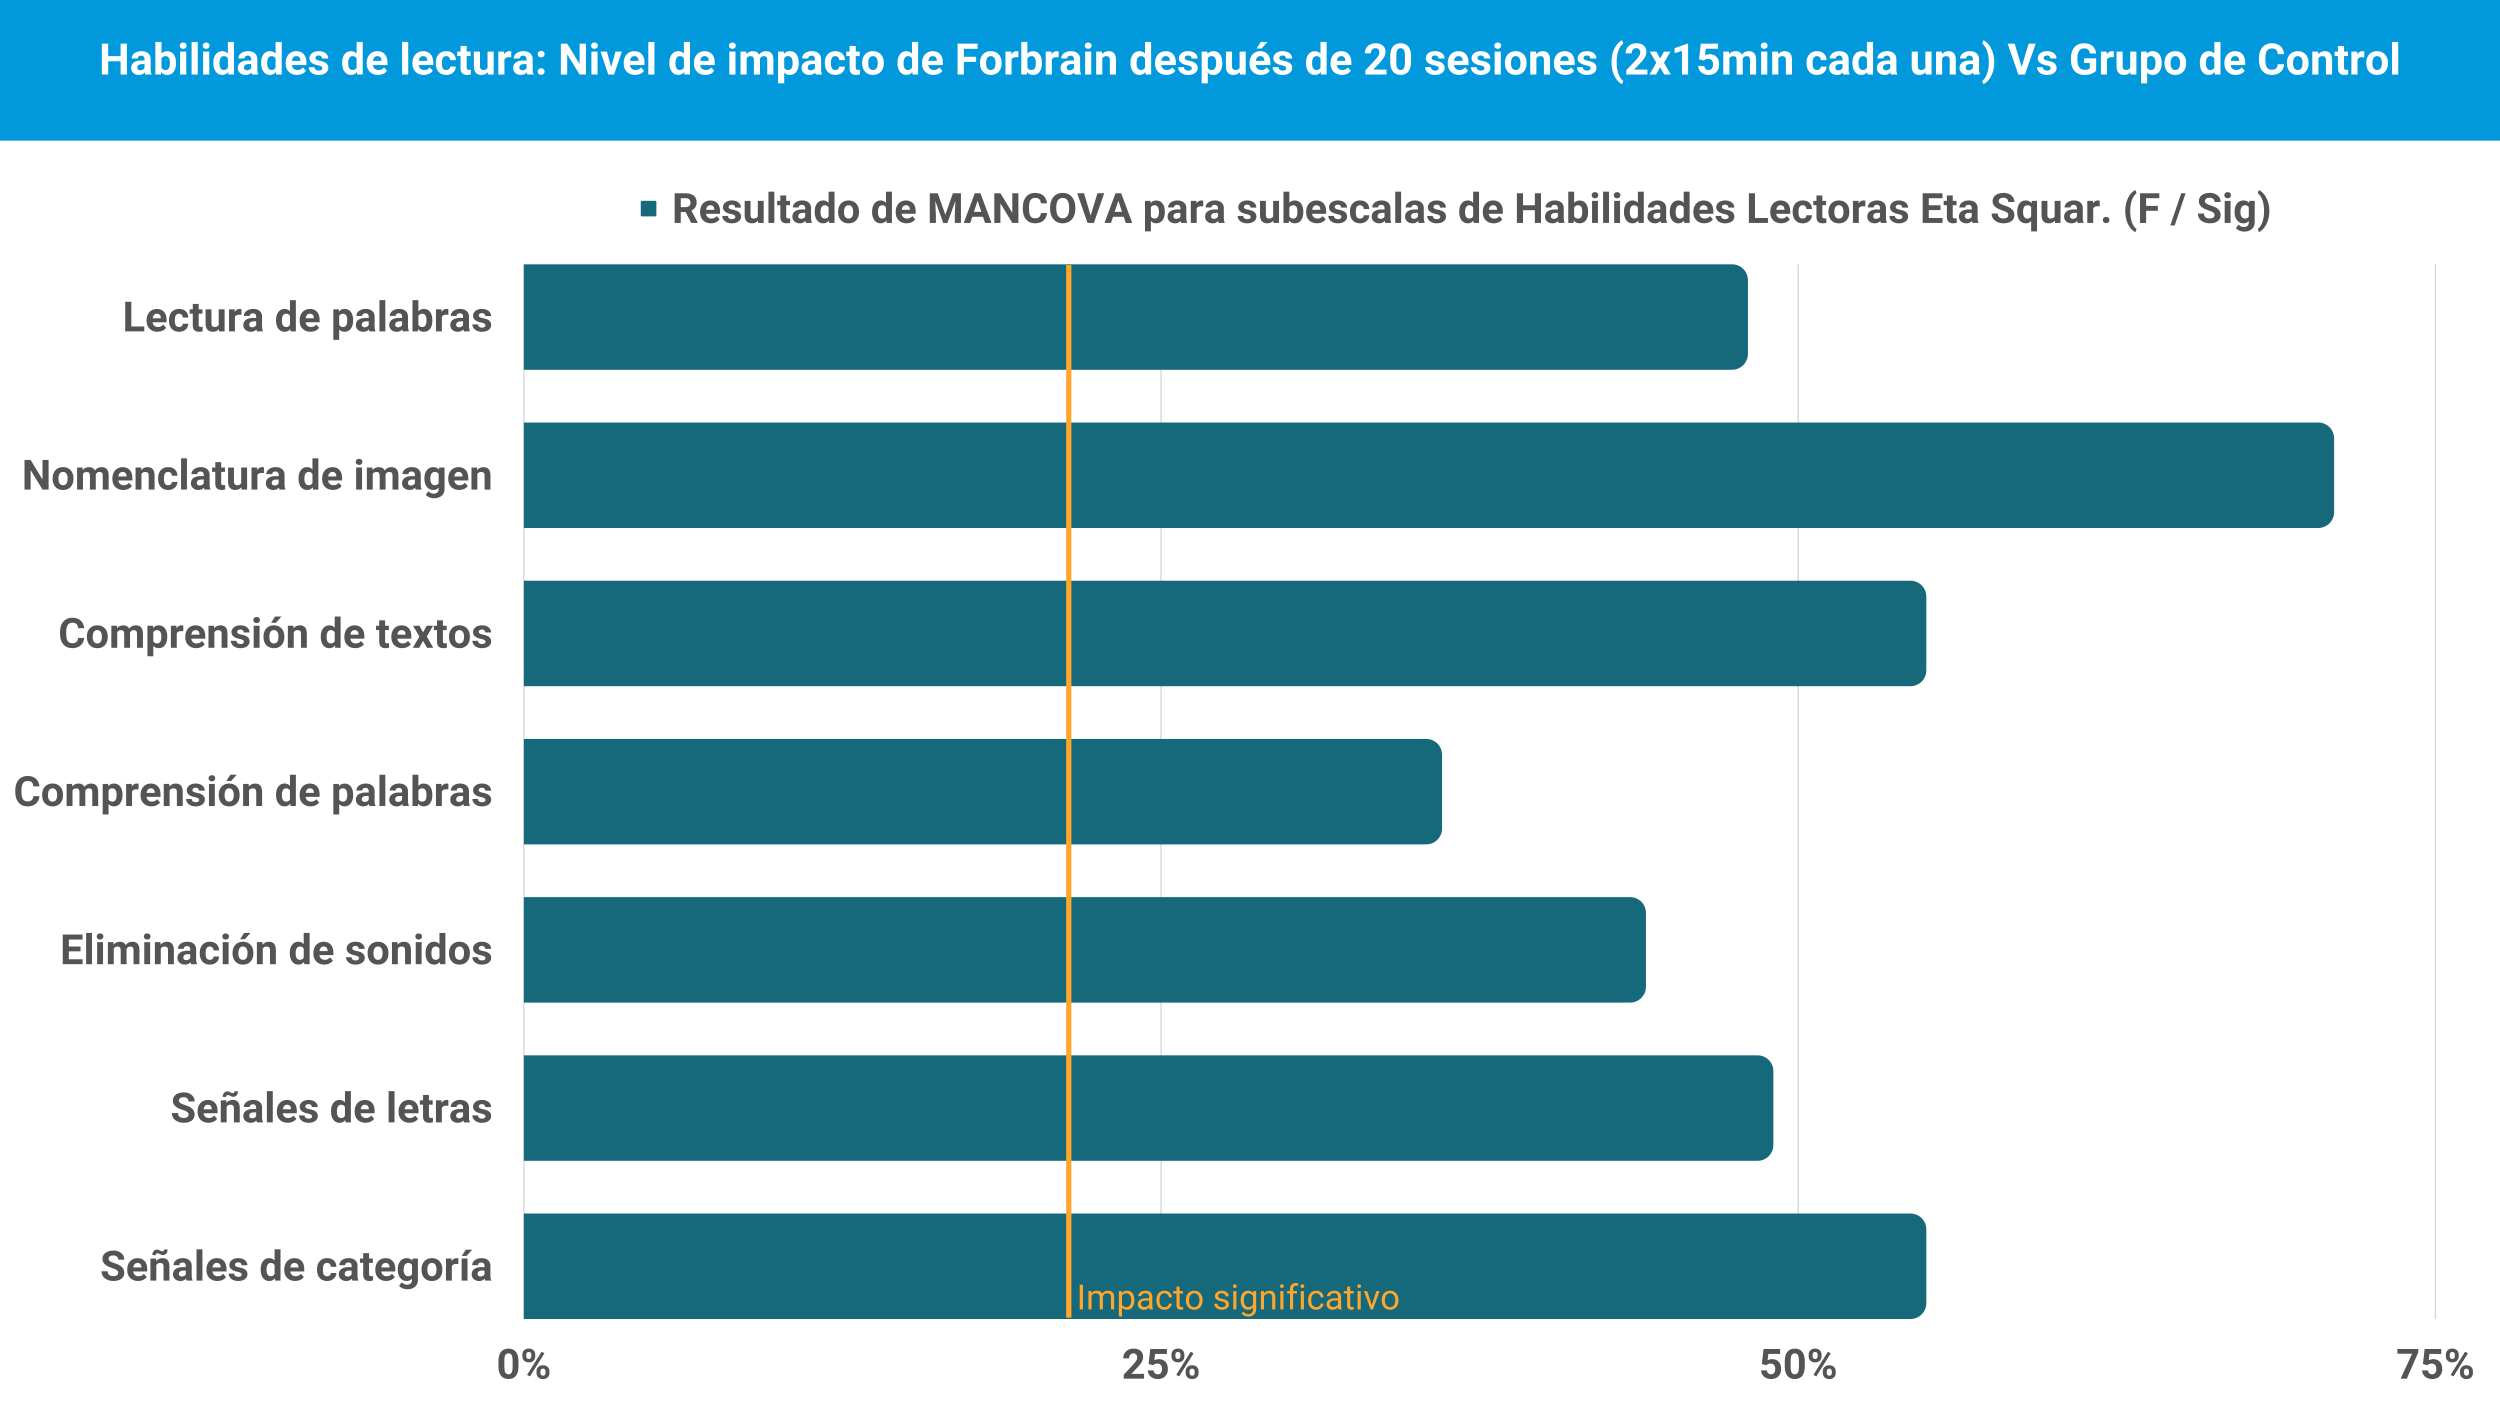 <svg xmlns="http://www.w3.org/2000/svg" xmlns:xlink="http://www.w3.org/1999/xlink" width="1920" zoomAndPan="magnify" viewBox="0 0 1440 810" height="1080" preserveAspectRatio="xMidYMid meet" xmlns:v="https://vecta.io/nano"><style><![CDATA[.B{clip-rule:nonzero}.C{fill:#16697a}.D{fill:#545454}]]></style><defs><filter x="0%" y="0%" width="100%" height="100%" id="A"><feColorMatrix values="0 0 0 0 1 0 0 0 0 1 0 0 0 0 1 0 0 0 1 0" color-interpolation-filters="sRGB"/></filter><clipPath id="B"><path d="M369.078 115.645h9v9h-9zm0 0" class="B"/></clipPath><clipPath id="C"><path d="M378.078 123.895v-7.5a.75.75 0 0 0-.75-.75h-7.5a.75.75 0 0 0-.75.75v7.5a.75.75 0 0 0 .75.75h7.5a.75.75 0 0 0 .75-.75zm0 0" class="B"/></clipPath><mask id="D"><g filter="url(#A)"><path fill="#000" fill-opacity=".25" d="M-144-81h1728v972H-144z"/></g></mask><clipPath id="E"><path d="M1101.418.246h.75v607.5h-.75zM.375.246h.75v607.5h-.75zm367.016 0h.75v607.5h-.75zm367.012 0h.75v607.5h-.75zm0 0" class="B"/></clipPath><clipPath id="F"><path d="M0 0h1103v608H0z"/></clipPath><clipPath id="G"><path d="M301.75 152.246H1007v60.75H301.75zm0 0" class="B"/></clipPath><clipPath id="H"><path d="M301.75 152.246h695.93a9.11 9.11 0 0 1 9.113 9.109v42.527c0 5.031-4.078 9.113-9.113 9.113H301.75zm0 0" class="B"/></clipPath><clipPath id="I"><path d="M301.75 243h1042.695v61.496H301.75zm0 0" class="B"/></clipPath><clipPath id="J"><path d="M301.75 243.371h1033.586a9.1 9.1 0 0 1 9.109 9.109v42.527a9.1 9.1 0 0 1-2.668 6.441c-1.707 1.711-4.027 2.672-6.441 2.672H301.75zm0 0" class="B"/></clipPath><clipPath id="K"><path d="M301.75 334.496h808.07v60.75H301.75zm0 0" class="B"/></clipPath><clipPath id="L"><path d="M301.75 334.496h798.695c2.418 0 4.734.957 6.441 2.668s2.672 4.027 2.672 6.441v42.527c0 2.414-.961 4.734-2.672 6.441s-4.023 2.672-6.441 2.672H301.75zm0 0" class="B"/></clipPath><clipPath id="M"><path d="M301.75 425.246h529.219v61.5H301.75zm0 0" class="B"/></clipPath><clipPath id="N"><path d="M301.75 425.621h519.762a9.11 9.11 0 0 1 9.113 9.109v42.527c0 5.031-4.078 9.113-9.113 9.113H301.75zm0 0" class="B"/></clipPath><clipPath id="O"><path d="M301.75 516.746h646.906v60.75H301.75zm0 0" class="B"/></clipPath><clipPath id="P"><path d="M301.75 516.746h637.207a9.11 9.11 0 0 1 9.113 9.109v42.527c0 5.031-4.078 9.113-9.113 9.113H301.75zm0 0" class="B"/></clipPath><clipPath id="Q"><path d="M301.75 607.496H1022v61.5H301.75zm0 0" class="B"/></clipPath><clipPath id="R"><path d="M301.75 607.871h710.609a9.11 9.11 0 0 1 9.113 9.109v42.527c0 5.031-4.078 9.113-9.113 9.113H301.75zm0 0" class="B"/></clipPath><clipPath id="S"><path d="M301.75 698.996h808.07v60.75H301.75zm0 0" class="B"/></clipPath><clipPath id="T"><path d="M301.75 698.996h798.695c2.418 0 4.734.957 6.441 2.668s2.672 4.027 2.672 6.441v42.527c0 2.414-.961 4.734-2.672 6.441s-4.023 2.672-6.441 2.672H301.75zm0 0" class="B"/></clipPath><path id="U" d="M409.536 128.628c-1.867 0-3.383-.566-4.547-1.703-1.168-1.145-1.75-2.664-1.75-4.562v-.328c0-1.281.242-2.422.734-3.422.5-1 1.195-1.77 2.094-2.312.906-.551 1.938-.828 3.094-.828 1.727 0 3.094.547 4.094 1.641s1.5 2.648 1.5 4.656v1.391h-8.078c.102.824.43 1.484.984 1.984s1.25.75 2.094.75c1.301 0 2.32-.473 3.063-1.422l1.656 1.875c-.5.719-1.187 1.281-2.062 1.688-.867.395-1.824.594-2.875.594zm-.391-10.406c-.668 0-1.215.23-1.641.688-.418.449-.684 1.094-.797 1.938h4.719v-.266c-.023-.75-.23-1.328-.625-1.734-.387-.414-.937-.625-1.656-.625zm0 0"/><path id="V" d="M423.539 124.894c0-.414-.211-.742-.625-.984-.406-.238-1.062-.453-1.969-.641-3.012-.633-4.516-1.914-4.516-3.844 0-1.125.461-2.062 1.391-2.812.938-.758 2.16-1.141 3.672-1.141 1.602 0 2.883.383 3.844 1.141.969.762 1.453 1.746 1.453 2.953h-3.375c0-.477-.156-.875-.469-1.187-.312-.32-.805-.484-1.469-.484-.574 0-1.016.133-1.328.391a1.2 1.2 0 0 0-.469.984c0 .375.176.68.531.906s.953.43 1.797.594 1.555.355 2.141.563c1.789.656 2.688 1.797 2.688 3.422 0 1.156-.5 2.094-1.5 2.813-.992.711-2.273 1.063-3.844 1.063-1.062 0-2.008-.187-2.828-.562-.824-.383-1.469-.906-1.937-1.562-.469-.664-.703-1.379-.703-2.141h3.219c.031.605.25 1.07.656 1.391.414.313.973.469 1.672.469.645 0 1.133-.117 1.469-.359.332-.25.5-.57.5-.969zm0 0"/><path id="W" d="M436.598 127.097c-.836 1.023-1.992 1.531-3.469 1.531-1.355 0-2.391-.391-3.109-1.172-.711-.781-1.074-1.926-1.094-3.437v-8.312h3.391v8.203c0 1.313.598 1.969 1.797 1.969 1.156 0 1.945-.395 2.375-1.187v-8.984h3.391v12.688h-3.187zm0 0"/><path id="X" d="M452.859 112.597v3.109h2.172v2.484h-2.172v6.328c0 .469.086.809.266 1.016.176.199.52.297 1.031.297a5.5 5.5 0 0 0 1-.078v2.563c-.668.207-1.352.313-2.047.313-2.375 0-3.59-1.195-3.641-3.594v-6.844h-1.844v-2.484h1.844v-3.109zm0 0"/><path id="Y" d="M464.265 128.394c-.156-.301-.273-.68-.344-1.141-.824.918-1.891 1.375-3.203 1.375-1.242 0-2.273-.359-3.094-1.078a3.47 3.47 0 0 1-1.219-2.719c0-1.344.492-2.375 1.484-3.094 1-.719 2.441-1.082 4.328-1.094h1.563v-.719c0-.594-.152-1.062-.453-1.406-.305-.352-.777-.531-1.422-.531-.574 0-1.023.137-1.344.406s-.484.648-.484 1.125h-3.391c0-.727.223-1.406.672-2.031.457-.625 1.098-1.113 1.922-1.469.832-.363 1.766-.547 2.797-.547 1.563 0 2.801.398 3.719 1.188.914.781 1.375 1.887 1.375 3.313v5.484c.008 1.211.18 2.121.516 2.734v.203zm-2.812-2.359c.5 0 .957-.109 1.375-.328.426-.227.742-.531.953-.906v-2.172h-1.266c-1.699 0-2.602.586-2.703 1.75l-.016.203c0 .43.145.777.438 1.047.301.273.707.406 1.219.406zm0 0"/><path id="Z" d="M469.258 121.957c0-1.977.441-3.551 1.328-4.719.883-1.176 2.098-1.766 3.641-1.766 1.227 0 2.242.465 3.047 1.391v-6.469h3.406v18h-3.062l-.156-1.344c-.844 1.055-1.934 1.578-3.266 1.578a4.3 4.3 0 0 1-3.594-1.766c-.898-1.176-1.344-2.812-1.344-4.906zm3.375.25c0 1.188.207 2.102.625 2.734.414.625 1.02.938 1.813.938 1.039 0 1.773-.437 2.203-1.312v-5.016c-.418-.875-1.148-1.312-2.187-1.312-1.637 0-2.453 1.324-2.453 3.969zm0 0"/><path id="a" d="M482.781 121.941c0-1.258.238-2.379.719-3.359a5.4 5.4 0 0 1 2.094-2.297c.906-.539 1.961-.812 3.172-.812 1.707 0 3.102.527 4.188 1.578 1.082 1.043 1.688 2.465 1.813 4.266l.016.859c0 1.949-.543 3.512-1.625 4.688s-2.543 1.766-4.375 1.766c-1.824 0-3.281-.582-4.375-1.75-1.086-1.176-1.625-2.773-1.625-4.797zm3.375.234c0 1.211.223 2.133.672 2.766.457.637 1.109.953 1.953.953.82 0 1.461-.312 1.922-.937.469-.633.703-1.641.703-3.016 0-1.187-.234-2.102-.703-2.75-.461-.645-1.105-.969-1.937-.969s-1.48.324-1.937.969c-.449.648-.672 1.641-.672 2.984zm0 0"/><path id="b" d="M566.199 124.878h-6.156l-1.172 3.516h-3.75l6.359-17.062h3.25l6.391 17.063h-3.734zm-5.219-2.844h4.266l-2.141-6.391zm0 0"/><path id="c" d="M603.059 122.707c-.137 1.836-.82 3.281-2.047 4.344-1.219 1.055-2.828 1.578-4.828 1.578-2.187 0-3.906-.734-5.156-2.203-1.25-1.477-1.875-3.504-1.875-6.078v-1.031c0-1.645.285-3.094.859-4.344.582-1.25 1.41-2.207 2.484-2.875s2.316-1 3.734-1c1.969 0 3.551.527 4.75 1.578 1.207 1.055 1.906 2.531 2.094 4.438h-3.516c-.086-1.094-.391-1.891-.922-2.391-.523-.5-1.324-.75-2.406-.75-1.168 0-2.043.422-2.625 1.266s-.883 2.148-.891 3.906v1.297c0 1.844.273 3.195.828 4.047.563.844 1.441 1.266 2.641 1.266 1.094 0 1.906-.242 2.438-.734.531-.5.836-1.27.922-2.312zm0 0"/><path id="d" d="M670.946 122.175c0 1.949-.445 3.512-1.328 4.688s-2.086 1.766-3.594 1.766c-1.281 0-2.32-.445-3.109-1.344v5.984h-3.391v-17.562h3.141l.125 1.25c.82-.988 1.891-1.484 3.203-1.484 1.563 0 2.773.578 3.641 1.734.875 1.156 1.313 2.75 1.313 4.781zm-3.391-.25c0-1.176-.211-2.082-.625-2.719-.418-.645-1.027-.969-1.828-.969-1.062 0-1.793.406-2.187 1.219v5.188c.414.836 1.156 1.25 2.219 1.25 1.613 0 2.422-1.32 2.422-3.969zm0 0"/><path id="e" d="M693.028 118.894a9.2 9.2 0 0 0-1.219-.094c-1.281 0-2.121.434-2.516 1.297v8.297h-3.391v-12.687h3.203l.094 1.516c.676-1.164 1.617-1.75 2.828-1.75.375 0 .723.055 1.047.156zm0 0"/><path id="f" d="M750.707 122.175c0 2.031-.437 3.617-1.312 4.75-.867 1.137-2.074 1.703-3.625 1.703-1.375 0-2.477-.523-3.297-1.578l-.156 1.344h-3.047v-18h3.391v6.453c.781-.914 1.805-1.375 3.078-1.375 1.551 0 2.766.574 3.641 1.719.883 1.137 1.328 2.734 1.328 4.797zm-3.391-.25c0-1.281-.203-2.211-.609-2.797-.406-.594-1.012-.891-1.812-.891-1.086 0-1.828.438-2.234 1.313v5.016c.414.887 1.164 1.328 2.25 1.328 1.094 0 1.813-.535 2.156-1.609.164-.52.25-1.305.25-2.359zm0 0"/><path id="g" d="M920.41 128.394h-3.391v-12.687h3.391zm-3.594-15.969c0-.5.164-.91.5-1.234.344-.332.805-.5 1.391-.5s1.047.168 1.391.5a1.62 1.62 0 0 1 .516 1.234c0 .523-.18.949-.531 1.281-.344.324-.805.484-1.375.484-.562 0-1.023-.16-1.375-.484-.344-.332-.516-.758-.516-1.281zm0 0"/><path id="h" d="M1038.375 125.894c.625 0 1.129-.172 1.516-.516.395-.344.598-.801.609-1.375h3.188a4.36 4.36 0 0 1-.719 2.375c-.461.711-1.09 1.262-1.891 1.656-.793.395-1.672.594-2.641.594-1.812 0-3.246-.57-4.297-1.719-1.043-1.156-1.562-2.75-1.562-4.781v-.234c0-1.945.516-3.504 1.547-4.672 1.039-1.164 2.469-1.75 4.281-1.75 1.582 0 2.852.453 3.813 1.359s1.445 2.109 1.469 3.609h-3.187c-.012-.656-.215-1.187-.609-1.594-.387-.414-.902-.625-1.547-.625-.781 0-1.375.289-1.781.859s-.609 1.508-.609 2.797v.344c0 1.313.195 2.258.594 2.828.406.563 1.016.844 1.828.844zm0 0"/><path id="i" d="M1156.758 123.91c0-.656-.234-1.16-.703-1.516-.469-.363-1.312-.738-2.531-1.125-1.219-.395-2.184-.785-2.891-1.172-1.937-1.051-2.906-2.461-2.906-4.234 0-.914.254-1.734.766-2.453.52-.727 1.266-1.297 2.234-1.703.977-.406 2.07-.609 3.281-.609 1.219 0 2.301.227 3.25.672.957.438 1.703 1.059 2.234 1.859s.797 1.715.797 2.734h-3.516c0-.781-.25-1.383-.75-1.812-.492-.437-1.18-.656-2.062-.656-.867 0-1.539.184-2.016.547-.469.367-.703.844-.703 1.438 0 .555.273 1.016.828 1.391.563.375 1.383.73 2.469 1.063 2 .594 3.457 1.34 4.375 2.234.914.887 1.375 1.996 1.375 3.328 0 1.48-.562 2.641-1.687 3.484-1.117.836-2.617 1.25-4.5 1.25-1.312 0-2.512-.238-3.594-.719-1.074-.477-1.898-1.133-2.469-1.969-.562-.844-.844-1.816-.844-2.922h3.531c0 1.887 1.125 2.828 3.375 2.828.832 0 1.484-.164 1.953-.5.469-.344.703-.82.703-1.437zm0 0"/><path id="j" d="M1287.118 121.957c0-1.945.461-3.516 1.391-4.703s2.172-1.781 3.734-1.781c1.395 0 2.477.48 3.25 1.438l.141-1.203h3.078v12.266c0 1.113-.258 2.078-.766 2.891-.5.82-1.211 1.445-2.125 1.875-.918.438-1.984.656-3.203.656-.937 0-1.852-.187-2.734-.562-.875-.375-1.543-.855-2-1.437l1.5-2.062c.844.945 1.867 1.422 3.078 1.422.895 0 1.594-.242 2.094-.719s.75-1.164.75-2.047v-.687c-.781.887-1.809 1.328-3.078 1.328-1.523 0-2.758-.594-3.703-1.781-.937-1.195-1.406-2.781-1.406-4.75zm3.391.25c0 1.148.227 2.047.688 2.703a2.18 2.18 0 0 0 1.891.969c1.031 0 1.77-.383 2.219-1.156v-5.328c-.449-.77-1.18-1.156-2.187-1.156a2.23 2.23 0 0 0-1.922 1c-.461.656-.687 1.648-.687 2.969zm0 0"/><path id="k" d="M298.645 787.032c0 2.367-.492 4.172-1.469 5.422-.969 1.25-2.398 1.875-4.281 1.875-1.855 0-3.277-.613-4.266-1.844-.98-1.227-1.484-2.984-1.516-5.266v-3.141c0-2.383.492-4.191 1.484-5.422.988-1.238 2.41-1.859 4.266-1.859 1.863 0 3.285.617 4.266 1.844.988 1.219 1.492 2.969 1.516 5.25zm-3.375-3.437c0-1.414-.199-2.445-.594-3.094-.387-.645-.984-.969-1.797-.969-.805 0-1.398.309-1.781.922-.375.617-.574 1.574-.594 2.875v4.156c0 1.387.188 2.418.563 3.094.383.68.992 1.016 1.828 1.016s1.43-.32 1.797-.969.555-1.641.578-2.984zm0 0"/><path id="l" d="M300.883 780.313c0-1.051.336-1.898 1.016-2.547.688-.656 1.582-.984 2.688-.984 1.113 0 2.008.324 2.688.969s1.016 1.523 1.016 2.625v.844c0 1.055-.34 1.902-1.016 2.547-.68.637-1.57.953-2.672.953s-2-.32-2.687-.969-1.031-1.516-1.031-2.609zm2.25.906c0 .469.133.844.406 1.125s.625.422 1.063.422.785-.141 1.047-.422c.258-.289.391-.68.391-1.172v-.859c0-.469-.133-.848-.391-1.141s-.617-.437-1.062-.437c-.437 0-.793.148-1.062.438-.262.281-.391.68-.391 1.188zm5.906 8.688c0-1.051.344-1.898 1.031-2.547s1.578-.969 2.672-.969c1.113 0 2.008.32 2.688.953.688.637 1.031 1.516 1.031 2.641v.844c0 1.043-.34 1.887-1.016 2.531-.668.648-1.559.969-2.672.969-1.125 0-2.031-.32-2.719-.969-.68-.656-1.016-1.516-1.016-2.578zm2.25.922a1.54 1.54 0 0 0 .422 1.094c.281.305.633.453 1.063.453.945 0 1.422-.523 1.422-1.578v-.891c0-.469-.137-.844-.406-1.125-.262-.289-.609-.437-1.047-.437s-.793.148-1.062.438c-.262.281-.391.668-.391 1.156zm-6.016 1.984l-1.656-.891 8.328-13.328 1.656.891zm0 0"/><path id="m" d="M661.576 785.703l.984-8.672h9.563v2.828h-6.797l-.422 3.656a5.48 5.48 0 0 1 2.578-.641c1.625 0 2.895.508 3.813 1.516.926 1.012 1.391 2.422 1.391 4.234 0 1.094-.234 2.078-.703 2.953s-1.137 1.555-2 2.031-1.887.719-3.062.719c-1.031 0-1.992-.211-2.875-.625s-1.586-1.004-2.094-1.766-.781-1.625-.812-2.594h3.344c.07.711.32 1.262.75 1.656s.984.594 1.672.594c.758 0 1.348-.273 1.766-.828s.625-1.328.625-2.328c0-.969-.242-1.707-.719-2.219-.48-.52-1.156-.781-2.031-.781-.805 0-1.453.211-1.953.625l-.328.313zm0 0"/><path id="n" d="M47.588 269.307l.094 1.422c.906-1.102 2.125-1.656 3.656-1.656 1.625 0 2.742.648 3.359 1.938.883-1.289 2.156-1.937 3.813-1.937 1.375 0 2.395.402 3.063 1.203.676.805 1.016 2.012 1.016 3.625v8.094h-3.406V273.9c0-.719-.141-1.238-.422-1.562-.281-.332-.777-.5-1.484-.5-1.023 0-1.727.484-2.109 1.453l.016 8.703h-3.391v-8.078c0-.727-.148-1.254-.437-1.578-.293-.332-.781-.5-1.469-.5-.969 0-1.668.398-2.094 1.188v8.969h-3.391v-12.687zm0 0"/><path id="o" d="M81.276 269.307l.109 1.469c.906-1.133 2.117-1.703 3.641-1.703 1.344 0 2.344.398 3 1.188s.988 1.977 1 3.547v8.188h-3.375v-8.109c0-.719-.156-1.238-.469-1.562s-.836-.484-1.562-.484c-.961 0-1.672.406-2.141 1.219v8.938h-3.391v-12.687zm0 0"/><path id="p" d="M67.322 360.432l.094 1.422c.906-1.102 2.125-1.656 3.656-1.656 1.625 0 2.742.648 3.359 1.938.883-1.289 2.156-1.937 3.813-1.937 1.375 0 2.395.402 3.063 1.203.676.805 1.016 2.012 1.016 3.625v8.094h-3.406v-8.094c0-.719-.141-1.238-.422-1.562-.281-.332-.777-.5-1.484-.5-1.023 0-1.727.484-2.109 1.453l.016 8.703h-3.391v-8.078c0-.727-.148-1.254-.437-1.578-.293-.332-.781-.5-1.469-.5-.969 0-1.668.398-2.094 1.188v8.969h-3.391v-12.687zm0 0"/><path id="q" d="M151.779 366.666c0-1.258.238-2.379.719-3.359a5.4 5.4 0 0 1 2.094-2.297c.906-.539 1.961-.812 3.172-.812 1.707 0 3.102.527 4.188 1.578 1.082 1.043 1.688 2.465 1.813 4.266l.016.859c0 1.949-.543 3.512-1.625 4.688s-2.543 1.766-4.375 1.766c-1.824 0-3.281-.582-4.375-1.75-1.086-1.176-1.625-2.773-1.625-4.797zm3.375.234c0 1.211.223 2.133.672 2.766.457.637 1.109.953 1.953.953.82 0 1.461-.312 1.922-.937.469-.633.703-1.641.703-3.016 0-1.187-.234-2.102-.703-2.75-.461-.645-1.105-.969-1.937-.969s-1.48.324-1.937.969c-.449.648-.672 1.641-.672 2.984zm3.281-11.781h3.688l-3.25 3.625h-2.75zm0 0"/><path id="r" d="M130.354 633.807l.109 1.469c.906-1.133 2.117-1.703 3.641-1.703 1.344 0 2.344.398 3 1.188s.988 1.977 1 3.547v8.188h-3.375v-8.109c0-.719-.156-1.238-.469-1.562s-.836-.484-1.562-.484c-.961 0-1.672.406-2.141 1.219v8.938h-3.391v-12.687zm6.734-5.156c0 .887-.262 1.625-.781 2.219-.512.594-1.141.891-1.891.891-.293 0-.555-.031-.781-.094s-.547-.203-.953-.422-.703-.352-.891-.406a2.11 2.11 0 0 0-.578-.078c-.273 0-.508.102-.703.297-.187.188-.281.465-.281.828l-1.969-.125c0-.863.254-1.598.766-2.203.508-.613 1.133-.922 1.875-.922.238 0 .461.031.672.094.207.055.547.195 1.016.422l.969.422c.176.043.363.063.563.063a.99.99 0 0 0 .703-.281c.195-.195.297-.473.297-.828zm0 0"/><path id="s" d="M301.75 152.246h1042.695v607.5H301.75zm0 0"/><path id="t" d="M83.739 42.92c-.168-.312-.289-.707-.359-1.187-.855.961-1.965 1.438-3.328 1.438-1.305 0-2.383-.375-3.234-1.125-.844-.75-1.266-1.695-1.266-2.844 0-1.395.516-2.469 1.547-3.219 1.039-.75 2.547-1.125 4.516-1.125h1.625v-.766c0-.602-.164-1.086-.484-1.453-.312-.375-.805-.562-1.469-.562-.594 0-1.062.148-1.406.438-.336.281-.5.672-.5 1.172h-3.531c0-.77.234-1.477.703-2.125.477-.656 1.145-1.164 2-1.531.863-.375 1.832-.562 2.906-.562 1.633 0 2.926.414 3.875 1.234.957.813 1.438 1.961 1.438 3.438v5.734c.008 1.25.188 2.199.531 2.844v.203zm-2.922-2.453a3.04 3.04 0 0 0 1.438-.344 2.43 2.43 0 0 0 .984-.937V36.92h-1.328c-1.762 0-2.699.609-2.812 1.828l-.016.203c0 .438.148.805.453 1.094.313.281.738.422 1.281.422zm0 0"/><path id="u" d="M101.374 36.436c0 2.117-.453 3.766-1.359 4.953-.898 1.188-2.152 1.781-3.766 1.781-1.437 0-2.586-.551-3.437-1.656l-.156 1.406h-3.172V24.17h3.531v6.719c.813-.945 1.879-1.422 3.203-1.422 1.613 0 2.875.594 3.781 1.781.914 1.18 1.375 2.844 1.375 5zm-3.516-.25c0-1.332-.215-2.305-.641-2.922s-1.059-.922-1.891-.922c-1.125 0-1.898.461-2.312 1.375v5.219c.426.93 1.207 1.391 2.344 1.391s1.879-.562 2.234-1.687c.176-.539.266-1.359.266-2.453zm0 0"/><path id="v" d="M107.275 42.92h-3.547V29.717h3.547zm-3.75-16.625c0-.531.176-.961.531-1.297.352-.344.836-.516 1.453-.516.602 0 1.082.172 1.438.516.352.336.531.766.531 1.297s-.184.969-.547 1.313c-.355.344-.828.516-1.422.516s-1.074-.172-1.437-.516-.547-.781-.547-1.312zm0 0"/><path id="w" d="M150.378 36.217c0-2.062.457-3.703 1.375-4.922.926-1.219 2.191-1.828 3.797-1.828 1.281 0 2.344.48 3.188 1.438V24.17h3.531v18.75h-3.187l-.172-1.406c-.875 1.105-2.008 1.656-3.391 1.656-1.555 0-2.797-.613-3.734-1.844s-1.406-2.93-1.406-5.109zm3.516.25c0 1.242.211 2.195.641 2.859.438.656 1.066.984 1.891.984 1.094 0 1.863-.457 2.313-1.375v-5.219c-.437-.914-1.199-1.375-2.281-1.375-1.711 0-2.562 1.375-2.562 4.125zm0 0"/><path id="x" d="M171.088 43.17c-1.937 0-3.516-.594-4.734-1.781-1.219-1.195-1.828-2.781-1.828-4.75v-.344c0-1.332.254-2.52.766-3.562.52-1.039 1.25-1.844 2.188-2.406.938-.57 2.008-.859 3.219-.859 1.801 0 3.219.574 4.25 1.719 1.039 1.137 1.563 2.75 1.563 4.844v1.438h-8.406c.113.867.457 1.559 1.031 2.078s1.301.781 2.188.781c1.352 0 2.414-.492 3.188-1.484l1.719 1.938c-.523.75-1.234 1.34-2.141 1.766-.906.414-1.906.625-3 .625zm-.406-10.844c-.699 0-1.266.234-1.703.703s-.715 1.148-.828 2.031h4.906v-.281c-.023-.781-.234-1.383-.641-1.812s-.984-.641-1.734-.641zm0 0"/><path id="y" d="M185.677 39.264c0-.426-.215-.766-.641-1.016s-1.117-.469-2.062-.656c-3.148-.664-4.719-2.004-4.719-4.016 0-1.164.484-2.141 1.453-2.922.977-.789 2.254-1.187 3.828-1.187 1.676 0 3.016.398 4.016 1.188a3.74 3.74 0 0 1 1.516 3.078h-3.531c0-.508-.168-.926-.5-1.25-.324-.332-.828-.5-1.516-.5-.594 0-1.055.137-1.375.406a1.27 1.27 0 0 0-.484 1.016c0 .398.18.715.547.953.375.242 1 .449 1.875.625s1.613.375 2.219.594c1.863.68 2.797 1.859 2.797 3.547 0 1.211-.516 2.188-1.547 2.938-1.031.742-2.367 1.109-4 1.109-1.117 0-2.102-.199-2.953-.594s-1.527-.937-2.016-1.625a3.75 3.75 0 0 1-.734-2.234h3.344c.031.625.258 1.105.688 1.438.438.336 1.016.5 1.734.5.676 0 1.188-.125 1.531-.375.352-.258.531-.598.531-1.016zm0 0"/><path id="z" d="M257.04 40.326c.656 0 1.188-.176 1.594-.531.406-.363.613-.844.625-1.437h3.313c-.012.898-.258 1.719-.734 2.469-.48.742-1.137 1.32-1.969 1.734-.836.406-1.758.609-2.766.609-1.887 0-3.375-.598-4.469-1.797-1.086-1.207-1.625-2.867-1.625-4.984v-.234c0-2.031.535-3.648 1.609-4.859 1.082-1.219 2.57-1.828 4.469-1.828 1.645 0 2.969.477 3.969 1.422 1 .938 1.504 2.188 1.516 3.75h-3.312c-.012-.687-.219-1.242-.625-1.672s-.945-.641-1.609-.641c-.824 0-1.449.305-1.875.906-.418.594-.625 1.563-.625 2.906v.359c0 1.367.207 2.344.625 2.938s1.047.891 1.891.891zm0 0"/><path id="AA" d="M268.809 26.467v3.25h2.266v2.578h-2.266v6.594c0 .492.094.844.281 1.063.188.211.547.313 1.078.313.383 0 .727-.031 1.031-.094v2.672c-.687.219-1.402.328-2.141.328-2.469 0-3.73-1.25-3.781-3.75v-7.125h-1.922v-2.578h1.922v-3.25zm0 0"/><path id="AB" d="M280.943 41.576c-.875 1.063-2.078 1.594-3.609 1.594-1.418 0-2.5-.406-3.25-1.219-.742-.82-1.121-2.016-1.141-3.578v-8.656h3.531v8.531c0 1.375.625 2.063 1.875 2.063 1.195 0 2.02-.414 2.469-1.25v-9.344h3.547V42.92h-3.328zm0 0"/><path id="AC" d="M294.445 33.014c-.48-.062-.906-.094-1.281-.094-1.336 0-2.203.453-2.609 1.359v8.641h-3.531V29.717h3.328l.094 1.563c.707-1.207 1.691-1.812 2.953-1.812.383 0 .75.055 1.094.156zm0 0"/><path id="AD" d="M429.837 29.717l.109 1.469c.938-1.145 2.203-1.719 3.797-1.719 1.707 0 2.879.672 3.516 2.016.926-1.344 2.25-2.016 3.969-2.016 1.426 0 2.488.418 3.188 1.25s1.047 2.09 1.047 3.766v8.438h-3.531v-8.422c0-.75-.148-1.297-.437-1.641s-.809-.516-1.547-.516c-1.062 0-1.797.508-2.203 1.516l.016 9.063h-3.531v-8.406c0-.77-.152-1.32-.453-1.656-.305-.344-.812-.516-1.531-.516-1.012 0-1.734.414-2.172 1.234v9.344h-3.531V29.717zm0 0"/><path id="AE" d="M460.071 36.436c0 2.031-.465 3.664-1.391 4.891s-2.172 1.844-3.734 1.844c-1.344 0-2.422-.461-3.234-1.391v6.219h-3.531V29.717h3.266l.125 1.281c.852-1.02 1.969-1.531 3.344-1.531 1.625 0 2.891.605 3.797 1.813.906 1.199 1.359 2.855 1.359 4.969zm-3.531-.25c0-1.227-.219-2.176-.656-2.844a2.13 2.13 0 0 0-1.891-1c-1.117 0-1.875.422-2.281 1.266v5.406c.426.875 1.191 1.313 2.297 1.313 1.688 0 2.531-1.379 2.531-4.141zm0 0"/><path id="AF" d="M496.589 36.201c0-1.312.25-2.477.75-3.5.5-1.031 1.223-1.828 2.172-2.391s2.051-.844 3.313-.844c1.781 0 3.234.547 4.359 1.641 1.125 1.086 1.754 2.563 1.891 4.438l.016.906c0 2.023-.57 3.648-1.703 4.875-1.125 1.23-2.641 1.844-4.547 1.844-1.898 0-3.414-.609-4.547-1.828-1.137-1.227-1.703-2.891-1.703-4.984zm3.516.25c0 1.25.234 2.211.703 2.875.477.668 1.156 1 2.031 1 .852 0 1.52-.328 2-.984.488-.656.734-1.703.734-3.141 0-1.227-.246-2.18-.734-2.859-.48-.676-1.152-1.016-2.016-1.016s-1.539.34-2.016 1.016c-.469.668-.703 1.703-.703 3.109zm0 0"/><path id="AG" d="M634.726 29.717l.109 1.516c.938-1.176 2.203-1.766 3.797-1.766 1.395 0 2.43.414 3.109 1.234.688.824 1.039 2.055 1.063 3.688v8.531h-3.531v-8.453c0-.75-.168-1.289-.5-1.625-.324-.332-.859-.5-1.609-.5-1 0-1.746.422-2.234 1.266v9.313h-3.531V29.717zm0 0"/><path id="AH" d="M662.199 754.211c-.105-.207-.187-.578-.25-1.109-.844.875-1.852 1.313-3.016 1.313-1.043 0-1.898-.297-2.562-.891s-1-1.344-1-2.25c0-1.094.414-1.941 1.25-2.547.844-.613 2.02-.922 3.531-.922h1.766v-.828c0-.633-.195-1.141-.578-1.516-.375-.375-.93-.562-1.656-.562-.648 0-1.187.168-1.625.5-.437.324-.656.715-.656 1.172h-1.812c0-.52.188-1.023.563-1.516.375-.5.879-.891 1.516-1.172a5.13 5.13 0 0 1 2.125-.437c1.219 0 2.172.309 2.859.922.688.605 1.047 1.445 1.078 2.516v4.859c0 .969.117 1.742.359 2.313v.156zm-3-1.375c.57 0 1.109-.145 1.609-.437.508-.289.879-.672 1.109-1.141v-2.172h-1.422c-2.211 0-3.312.648-3.312 1.938 0 .574.188 1.023.563 1.344.375.313.859.469 1.453.469zm0 0"/><path id="AI" d="M670.791 752.93c.645 0 1.207-.191 1.688-.578.477-.395.742-.883.797-1.469h1.719c-.043.605-.258 1.184-.641 1.734-.375.543-.887.98-1.531 1.313a4.46 4.46 0 0 1-2.031.484c-1.437 0-2.586-.477-3.437-1.437-.844-.969-1.266-2.285-1.266-3.953v-.297c0-1.031.188-1.945.563-2.75s.914-1.422 1.625-1.859c.707-.445 1.539-.672 2.5-.672 1.188 0 2.172.355 2.953 1.063.789.711 1.211 1.633 1.266 2.766h-1.719c-.055-.676-.312-1.234-.781-1.672-.461-.445-1.031-.672-1.719-.672-.918 0-1.633.336-2.141 1-.5.656-.75 1.609-.75 2.859v.344c0 1.219.25 2.156.75 2.813s1.219.984 2.156.984zm0 0"/><path id="AJ" d="M679.46 741.086v2.563h1.984v1.391h-1.984v6.547c0 .43.086.75.266.969.176.211.477.313.906.313.207 0 .492-.039.859-.125v1.469a5.23 5.23 0 0 1-1.391.203c-.805 0-1.414-.242-1.828-.734-.406-.488-.609-1.187-.609-2.094v-6.547h-1.922v-1.391h1.922v-2.562zm0 0"/><path id="AK" d="M683.069 748.836c0-1.039.203-1.973.609-2.797.406-.832.969-1.473 1.688-1.922.727-.445 1.563-.672 2.5-.672 1.438 0 2.598.5 3.484 1.5.895.992 1.344 2.313 1.344 3.969v.125c0 1.031-.199 1.961-.594 2.781-.398.813-.965 1.449-1.703 1.906-.73.461-1.57.688-2.516.688-1.43 0-2.59-.5-3.484-1.5-.887-1-1.328-2.316-1.328-3.953zm1.813.203c0 1.18.27 2.121.813 2.828.551.711 1.281 1.063 2.188 1.063a2.6 2.6 0 0 0 2.188-1.078c.539-.719.813-1.723.813-3.016 0-1.164-.277-2.109-.828-2.828s-1.281-1.078-2.187-1.078a2.62 2.62 0 0 0-2.172 1.063c-.543.711-.812 1.727-.812 3.047zm0 0"/><path id="AL" d="M712.165 754.211h-1.797v-10.562h1.797zm-1.953-13.375c0-.289.086-.535.266-.734.188-.207.453-.312.797-.312.352 0 .617.105.797.313.188.199.281.445.281.734a1.02 1.02 0 0 1-.281.734c-.18.199-.445.297-.797.297-.344 0-.609-.098-.797-.297-.18-.195-.266-.441-.266-.734zm0 0"/></defs><g fill="#fff"><path d="M-144-81h1728v972H-144z"/><path d="M-144-81h1728v972H-144z"/></g><g class="D"><path d="M394.922 122.144h-2.797v6.25h-3.516v-17.062h6.328c2.02 0 3.578.449 4.672 1.344s1.641 2.168 1.641 3.813c0 1.168-.258 2.141-.766 2.922-.5.773-1.262 1.387-2.281 1.844l3.688 6.969v.172h-3.766zm-2.797-2.844h2.828c.883 0 1.566-.223 2.047-.672.488-.445.734-1.066.734-1.859 0-.801-.23-1.43-.687-1.891-.461-.469-1.164-.703-2.109-.703h-2.812zm0 0"/><use xlink:href="#U"/><use xlink:href="#V"/><use xlink:href="#W"/><path d="M446.012 128.394h-3.391v-18h3.391zm0 0"/><use xlink:href="#X"/><use xlink:href="#Y"/><use xlink:href="#Z"/><use xlink:href="#a"/><use xlink:href="#Z" x="33.07"/><use xlink:href="#U" x="112.675"/><path d="M540.145 111.332l4.375 12.375 4.359-12.375h4.625v17.063h-3.531v-4.672l.344-8.047-4.594 12.719h-2.422l-4.594-12.703.359 8.031v4.672h-3.516v-17.062zm0 0"/><use xlink:href="#b"/><path d="M586.597 128.394h-3.516l-6.844-11.234v11.234h-3.516v-17.062h3.516l6.844 11.25v-11.25h3.516zm0 0"/><use xlink:href="#c"/><path d="M619.387 120.253c0 1.68-.297 3.152-.891 4.422-.594 1.262-1.449 2.234-2.562 2.922-1.105.688-2.371 1.031-3.797 1.031-1.418 0-2.684-.336-3.797-1.016-1.105-.687-1.965-1.66-2.578-2.922-.605-1.258-.906-2.707-.906-4.344v-.844c0-1.687.301-3.164.906-4.437.602-1.281 1.457-2.258 2.563-2.937 1.102-.687 2.363-1.031 3.781-1.031 1.426 0 2.691.344 3.797 1.031 1.102.68 1.957 1.656 2.563 2.938.613 1.273.922 2.746.922 4.422zm-3.562-.781c0-1.789-.324-3.148-.969-4.078-.637-.926-1.547-1.391-2.734-1.391s-2.105.461-2.75 1.375c-.637.918-.953 2.262-.953 4.031v.844c0 1.742.316 3.09.953 4.047.645.961 1.566 1.438 2.766 1.438 1.176 0 2.082-.457 2.719-1.375.633-.926.957-2.281.969-4.062zm12.413 4.688l3.875-12.828h3.906l-5.937 17.063h-3.672l-5.922-17.062h3.906zm0 0"/><use xlink:href="#b" x="81.059"/><use xlink:href="#d"/><use xlink:href="#Y" x="216.129"/><use xlink:href="#e"/><use xlink:href="#Y" x="237.75"/><use xlink:href="#V" x="296.836"/><use xlink:href="#W" x="296.836"/><use xlink:href="#f"/><use xlink:href="#U" x="349.089"/><use xlink:href="#V" x="349.09"/><path d="M783.375 125.894c.625 0 1.129-.172 1.516-.516.395-.344.598-.801.609-1.375h3.188a4.36 4.36 0 0 1-.719 2.375c-.461.711-1.09 1.262-1.891 1.656-.793.395-1.672.594-2.641.594-1.812 0-3.246-.57-4.297-1.719-1.043-1.156-1.562-2.75-1.562-4.781v-.234c0-1.945.516-3.504 1.547-4.672 1.039-1.164 2.469-1.75 4.281-1.75 1.582 0 2.852.453 3.813 1.359s1.445 2.109 1.469 3.609H785.5c-.012-.656-.215-1.187-.609-1.594-.387-.414-.902-.625-1.547-.625-.781 0-1.375.289-1.781.859s-.609 1.508-.609 2.797v.344c0 1.313.195 2.258.594 2.828.406.563 1.016.844 1.828.844zm0 0"/><use xlink:href="#Y" x="333.704"/><path d="M807.055 128.394h-3.391v-18h3.391zm0 0"/><use xlink:href="#Y" x="352.934"/><use xlink:href="#V" x="406.043"/><use xlink:href="#Z" x="371.25"/><path d="M860.391 128.628c-1.867 0-3.383-.566-4.547-1.703-1.168-1.145-1.75-2.664-1.75-4.562v-.328c0-1.281.242-2.422.734-3.422.5-1 1.195-1.77 2.094-2.312.906-.551 1.938-.828 3.094-.828 1.727 0 3.094.547 4.094 1.641s1.5 2.648 1.5 4.656v1.391h-8.078c.102.824.43 1.484.984 1.984s1.25.75 2.094.75c1.301 0 2.32-.473 3.063-1.422l1.656 1.875c-.5.719-1.187 1.281-2.062 1.688-.867.395-1.824.594-2.875.594zM860 118.222c-.668 0-1.215.23-1.641.688-.418.449-.684 1.094-.797 1.938h4.719v-.266c-.023-.75-.23-1.328-.625-1.734-.387-.414-.937-.625-1.656-.625zm27.605 10.172h-3.516v-7.312h-6.844v7.313h-3.516v-17.062h3.516v6.906h6.844v-6.906h3.516zm10.207 0c-.156-.301-.273-.68-.344-1.141-.824.918-1.891 1.375-3.203 1.375-1.242 0-2.273-.359-3.094-1.078a3.47 3.47 0 0 1-1.219-2.719c0-1.344.492-2.375 1.484-3.094 1-.719 2.441-1.082 4.328-1.094h1.563v-.719c0-.594-.152-1.062-.453-1.406-.305-.352-.777-.531-1.422-.531-.574 0-1.023.137-1.344.406s-.484.648-.484 1.125h-3.391c0-.727.223-1.406.672-2.031.457-.625 1.098-1.113 1.922-1.469.832-.363 1.766-.547 2.797-.547 1.563 0 2.801.398 3.719 1.188.914.781 1.375 1.887 1.375 3.313v5.484c.008 1.211.18 2.121.516 2.734v.203zM895 126.035c.5 0 .957-.109 1.375-.328.426-.227.742-.531.953-.906v-2.172h-1.266c-1.699 0-2.602.586-2.703 1.75l-.016.203c0 .43.145.777.438 1.047.301.273.707.406 1.219.406zm0 0"/><use xlink:href="#f" x="164.05"/><use xlink:href="#g"/><path d="M926.773 128.394h-3.391v-18h3.391zm0 0"/><use xlink:href="#g" x="12.727"/><use xlink:href="#Z" x="466.148"/><use xlink:href="#Y" x="492.539"/><path d="M961.797 121.957c0-1.977.441-3.551 1.328-4.719.883-1.176 2.098-1.766 3.641-1.766 1.227 0 2.242.465 3.047 1.391v-6.469h3.406v18h-3.062L970 127.05c-.844 1.055-1.934 1.578-3.266 1.578a4.3 4.3 0 0 1-3.594-1.766c-.898-1.176-1.344-2.812-1.344-4.906zm3.375.25c0 1.188.207 2.102.625 2.734.414.625 1.02.938 1.813.938 1.039 0 1.773-.437 2.203-1.312v-5.016c-.418-.875-1.148-1.312-2.187-1.312-1.637 0-2.453 1.324-2.453 3.969zm0 0"/><use xlink:href="#U" x="572.144"/><use xlink:href="#V" x="572.145"/><path d="M1010.875 125.566h7.453v2.828h-10.969v-17.062h3.516zm0 0"/><use xlink:href="#U" x="616.429"/><use xlink:href="#h"/><use xlink:href="#X" x="596.813"/><use xlink:href="#a" x="570.422"/><use xlink:href="#e" x="381.386"/><use xlink:href="#Y" x="619.137"/><use xlink:href="#V" x="672.246"/><path d="M1117.727 121.003h-6.75v4.563h7.922v2.828h-11.437v-17.062h11.406v2.844h-7.891v4.063h6.75zm0 0"/><use xlink:href="#X" x="671.93"/><use xlink:href="#Y" x="671.93"/><use xlink:href="#i"/><path d="M1161.918 121.941c0-2 .441-3.578 1.328-4.734s2.098-1.734 3.641-1.734c1.363 0 2.445.523 3.25 1.563l.219-1.328h2.984v17.563h-3.406V127.3c-.781.887-1.805 1.328-3.062 1.328-1.512 0-2.715-.582-3.609-1.75-.898-1.176-1.344-2.82-1.344-4.937zm3.375.234c0 1.219.211 2.148.641 2.781.426.625 1.023.938 1.797.938 1.039 0 1.773-.41 2.203-1.234v-5.25c-.418-.789-1.141-1.187-2.172-1.187a2.1 2.1 0 0 0-1.828.953c-.43.625-.641 1.625-.641 3zm0 0"/><use xlink:href="#W" x="746.988"/><use xlink:href="#Y" x="732.516"/><use xlink:href="#e" x="516.386"/><path d="M1211.23 126.722c0-.531.176-.961.531-1.297.363-.344.82-.516 1.375-.516s1.008.172 1.375.516c.363.336.547.766.547 1.297s-.184.965-.547 1.297c-.355.336-.812.5-1.375.5-.555 0-1.012-.164-1.375-.5-.355-.332-.531-.766-.531-1.297zm12.918-5.265c0-1.789.238-3.492.719-5.109s1.18-3.047 2.109-4.297 1.93-2.113 3.016-2.594l.656 1.828c-1.137.844-2.027 2.152-2.672 3.922-.637 1.762-.953 3.82-.953 6.172v.375c0 2.367.313 4.438.938 6.219.633 1.77 1.531 3.094 2.688 3.969l-.656 1.781c-1.062-.469-2.055-1.309-2.969-2.516s-1.621-2.602-2.109-4.172c-.48-1.582-.734-3.234-.766-4.953zm18.77-.032h-6.75v6.969h-3.516v-17.062h11.109v2.844h-7.594v4.406h6.75zm9.703 8.438h-2.531l6.281-18.531h2.531zm0 0"/><use xlink:href="#i" x="118.805"/><use xlink:href="#g" x="364.406"/><use xlink:href="#j"/><path d="M1307.145 121.722c0 1.773-.258 3.477-.766 5.109-.512 1.625-1.246 3.063-2.203 4.313-.949 1.25-1.965 2.109-3.047 2.578l-.656-1.781c1.113-.844 1.988-2.137 2.625-3.875.645-1.738.977-3.742 1-6.016v-.625c0-2.332-.32-4.391-.953-6.172s-1.527-3.113-2.672-4l.656-1.797c1.063.461 2.063 1.297 3 2.516.945 1.211 1.68 2.621 2.203 4.234.52 1.605.789 3.266.813 4.984zm0 0"/></g><g clip-path="url(#B)" class="C"><g clip-path="url(#C)"><path d="M369.078 115.645h9v9h-9zm0 0"/></g></g><g mask="url(#D)" class="D"><g transform="translate(301 152)"><g clip-path="url(#F)"><g clip-path="url(#E)"><path d="M.375.246h1101.793v607.5H.375zm0 0"/></g></g></g></g><g class="D"><use xlink:href="#k"/><use xlink:href="#l"/><path d="M658.994 794.094h-11.703v-2.328l5.531-5.875c.75-.832 1.305-1.555 1.672-2.172s.547-1.195.547-1.75c0-.758-.195-1.352-.578-1.781-.375-.437-.922-.656-1.641-.656-.762 0-1.367.266-1.812.797-.437.523-.656 1.211-.656 2.063h-3.391c0-1.031.242-1.973.734-2.828.5-.863 1.203-1.539 2.109-2.031s1.93-.734 3.078-.734c1.758 0 3.125.422 4.094 1.266.977.844 1.469 2.039 1.469 3.578 0 .844-.219 1.703-.656 2.578s-1.187 1.891-2.25 3.047l-3.891 4.094h7.344zm0 0"/><use xlink:href="#m"/><use xlink:href="#l" x="373.9"/><use xlink:href="#m" x="353.246"/><use xlink:href="#k" x="740.916"/><use xlink:href="#l" x="740.915"/><path d="M1392.932 778.922l-6.594 15.172h-3.578l6.609-14.328h-8.484v-2.734h12.047zm0 0"/><use xlink:href="#m" x="734.031"/><use xlink:href="#l" x="1107.931"/><path d="M75.643 188.041h7.453v2.828H72.127v-17.062h3.516zm0 0"/><use xlink:href="#U" x="-318.803" y="62.475"/><use xlink:href="#h" x="-935.232" y="62.475"/><use xlink:href="#X" x="-338.42" y="62.475"/><use xlink:href="#W" x="-310.517" y="62.475"/><use xlink:href="#e" x="-553.986" y="62.475"/><use xlink:href="#Y" x="-316.236" y="62.475"/><use xlink:href="#Z" x="-310.26" y="62.475"/><use xlink:href="#U" x="-230.654" y="62.475"/><use xlink:href="#d" x="-467.537" y="62.475"/><use xlink:href="#Y" x="-251.407" y="62.475"/><path d="M221.944 190.869h-3.391v-18h3.391zm0 0"/><use xlink:href="#Y" x="-232.177" y="62.475"/><use xlink:href="#f" x="-501.674" y="62.475"/><use xlink:href="#e" x="-434.795" y="62.475"/><use xlink:href="#Y" x="-197.044" y="62.475"/><use xlink:href="#V" x="-143.935" y="62.475"/><path d="M27.994 281.994h-3.516l-6.844-11.234v11.234h-3.516v-17.062h3.516l6.844 11.25v-11.25h3.516zm0 0"/><use xlink:href="#a" x="-452.466" y="153.6"/><use xlink:href="#n"/><use xlink:href="#U" x="-338.514" y="153.6"/><use xlink:href="#o"/><use xlink:href="#h" x="-941.502" y="153.6"/><path d="M107.686 281.994h-3.391v-18h3.391zm0 0"/><use xlink:href="#Y" x="-346.435" y="153.6"/><path d="M127.4 266.197v3.109h2.172v2.484H127.4v6.328c0 .469.086.809.266 1.016.176.199.52.297 1.031.297a5.5 5.5 0 0 0 1-.078v2.563c-.668.207-1.352.313-2.047.313-2.375 0-3.59-1.195-3.641-3.594v-6.844h-1.844v-2.484h1.844v-3.109zm0 0"/><use xlink:href="#W" x="-297.556" y="153.6"/><use xlink:href="#e" x="-541.026" y="153.6"/><use xlink:href="#Y" x="-303.275" y="153.6"/><use xlink:href="#Z" x="-297.299" y="153.6"/><use xlink:href="#U" x="-217.693" y="153.6"/><use xlink:href="#g" x="-711.884" y="153.6"/><use xlink:href="#n" x="166.91"/><use xlink:href="#Y" x="-224.818" y="153.6"/><use xlink:href="#j" x="-1042.646" y="153.6"/><use xlink:href="#U" x="-145.037" y="153.6"/><use xlink:href="#o" x="193.476"/><use xlink:href="#c" x="-554.572" y="244.725"/><use xlink:href="#a" x="-432.732" y="244.725"/><use xlink:href="#p"/><use xlink:href="#d" x="-574.611" y="244.725"/><use xlink:href="#e" x="-587.479" y="244.725"/><use xlink:href="#U" x="-296.514" y="244.725"/><use xlink:href="#o" x="42" y="91.125"/><use xlink:href="#V" x="-283.072" y="244.725"/><use xlink:href="#g" x="-770.9" y="244.725"/><use xlink:href="#q"/><use xlink:href="#o" x="87.715" y="91.125"/><use xlink:href="#Z" x="-284.49" y="244.725"/><use xlink:href="#U" x="-204.885" y="244.725"/><use xlink:href="#X" x="-231.041" y="244.725"/><use xlink:href="#U" x="-177.826" y="244.725"/><path d="M243.666 364.228l2.141-3.797h3.625l-3.609 6.219 3.75 6.469h-3.625l-2.266-3.984-2.25 3.984h-3.641l3.766-6.469-3.609-6.219h3.641zm0 0"/><use xlink:href="#X" x="-197.748" y="244.725"/><use xlink:href="#a" x="-224.138" y="244.725"/><use xlink:href="#V" x="-143.935" y="244.725"/><use xlink:href="#c" x="-580.342" y="335.85"/><path d="M24.279 457.791c0-1.258.238-2.379.719-3.359a5.4 5.4 0 0 1 2.094-2.297c.906-.539 1.961-.812 3.172-.812 1.707 0 3.102.527 4.188 1.578 1.082 1.043 1.688 2.465 1.813 4.266l.016.859c0 1.949-.543 3.512-1.625 4.688s-2.543 1.766-4.375 1.766c-1.824 0-3.281-.582-4.375-1.75-1.086-1.176-1.625-2.773-1.625-4.797zm3.375.234c0 1.211.223 2.133.672 2.766.457.637 1.109.953 1.953.953.82 0 1.461-.312 1.922-.937.469-.633.703-1.641.703-3.016 0-1.187-.234-2.102-.703-2.75-.461-.645-1.105-.969-1.938-.969s-1.48.324-1.937.969c-.449.648-.672 1.641-.672 2.984zm0 0"/><use xlink:href="#p" x="-25.769" y="91.125"/><path d="M70.565 458.025c0 1.949-.445 3.512-1.328 4.688s-2.086 1.766-3.594 1.766c-1.281 0-2.32-.445-3.109-1.344v5.984h-3.391v-17.562h3.141l.125 1.25c.82-.988 1.891-1.484 3.203-1.484 1.563 0 2.773.578 3.641 1.734.875 1.156 1.313 2.75 1.313 4.781zm-3.391-.25c0-1.176-.211-2.082-.625-2.719-.418-.645-1.027-.969-1.828-.969-1.063 0-1.793.406-2.188 1.219v5.188c.414.836 1.156 1.25 2.219 1.25 1.613 0 2.422-1.32 2.422-3.969zm0 0"/><use xlink:href="#e" x="-613.248" y="335.85"/><use xlink:href="#U" x="-322.283" y="335.85"/><use xlink:href="#o" x="16.23" y="182.25"/><use xlink:href="#V" x="-308.841" y="335.85"/><use xlink:href="#g" x="-796.669" y="335.85"/><use xlink:href="#q" x="-25.769" y="91.125"/><use xlink:href="#o" x="61.945" y="182.25"/><path d="M158.998 457.807c0-1.977.441-3.551 1.328-4.719.883-1.176 2.098-1.766 3.641-1.766 1.227 0 2.242.465 3.047 1.391v-6.469h3.406v18h-3.062l-.156-1.344c-.844 1.055-1.934 1.578-3.266 1.578a4.3 4.3 0 0 1-3.594-1.766c-.898-1.176-1.344-2.812-1.344-4.906zm3.375.25c0 1.188.207 2.102.625 2.734.414.625 1.02.938 1.813.938 1.039 0 1.773-.437 2.203-1.312V455.4c-.418-.875-1.148-1.312-2.187-1.312-1.637 0-2.453 1.324-2.453 3.969zm0 0"/><use xlink:href="#U" x="-230.654" y="335.85"/><use xlink:href="#d" x="-467.537" y="335.85"/><use xlink:href="#Y" x="-251.407" y="335.85"/><path d="M221.944 464.244h-3.391v-18h3.391zm0 0"/><use xlink:href="#Y" x="-232.177" y="335.85"/><use xlink:href="#f" x="-501.674" y="335.85"/><use xlink:href="#e" x="-434.795" y="335.85"/><use xlink:href="#Y" x="-197.044" y="335.85"/><use xlink:href="#V" x="-143.935" y="335.85"/><path d="M46.405 547.978h-6.75v4.563h7.922v2.828H36.139v-17.062h11.406v2.844h-7.891v4.063h6.75zm6.578 7.391h-3.391v-18h3.391zm6.363 0h-3.391v-12.687h3.391zM55.752 539.4c0-.5.164-.91.5-1.234.344-.332.805-.5 1.391-.5s1.047.168 1.391.5a1.62 1.62 0 0 1 .516 1.234c0 .523-.18.949-.531 1.281-.344.324-.805.484-1.375.484-.562 0-1.023-.16-1.375-.484-.344-.332-.516-.758-.516-1.281zm0 0"/><use xlink:href="#p" x="-2.004" y="182.25"/><path d="M86.487 555.369h-3.391v-12.687h3.391zM82.893 539.4c0-.5.164-.91.5-1.234.344-.332.805-.5 1.391-.5s1.047.168 1.391.5a1.62 1.62 0 0 1 .516 1.234c0 .523-.18.949-.531 1.281-.344.324-.805.484-1.375.484-.562 0-1.023-.16-1.375-.484-.344-.332-.516-.758-.516-1.281zm0 0"/><use xlink:href="#o" x="11.121" y="273.375"/><use xlink:href="#Y" x="-354.193" y="426.975"/><use xlink:href="#h" x="-917.513" y="426.975"/><path d="M131.674 555.369h-3.391v-12.687h3.391zM128.08 539.4c0-.5.164-.91.5-1.234.344-.332.805-.5 1.391-.5s1.047.168 1.391.5a1.62 1.62 0 0 1 .516 1.234c0 .523-.18.949-.531 1.281-.344.324-.805.484-1.375.484-.562 0-1.023-.16-1.375-.484-.344-.332-.516-.758-.516-1.281zm0 0"/><use xlink:href="#q" x="-17.835" y="182.25"/><use xlink:href="#o" x="69.879" y="273.375"/><use xlink:href="#Z" x="-302.326" y="426.975"/><use xlink:href="#U" x="-222.721" y="426.975"/><use xlink:href="#V" x="-216.744" y="426.975"/><use xlink:href="#a" x="-271.037" y="426.975"/><use xlink:href="#o" x="147.68" y="273.375"/><use xlink:href="#g" x="-677.56" y="426.975"/><use xlink:href="#Z" x="-224.139" y="426.975"/><use xlink:href="#a" x="-224.138" y="426.975"/><use xlink:href="#V" x="-143.935" y="426.975"/><use xlink:href="#i" x="-1048.178" y="518.1"/><use xlink:href="#U" x="-289.436" y="518.1"/><use xlink:href="#r"/><use xlink:href="#Y" x="-316.236" y="518.1"/><path d="M157.116 646.494h-3.391v-18h3.391zm0 0"/><use xlink:href="#U" x="-243.791" y="518.1"/><use xlink:href="#V" x="-243.79" y="518.1"/><use xlink:href="#Z" x="-278.584" y="518.1"/><use xlink:href="#U" x="-198.979" y="518.1"/><path d="M227.241 646.494h-3.391v-18h3.391zm0 0"/><use xlink:href="#U" x="-173.666" y="518.1"/><use xlink:href="#X" x="-205.798" y="518.1"/><use xlink:href="#e" x="-434.795" y="518.1"/><use xlink:href="#Y" x="-197.044" y="518.1"/><use xlink:href="#V" x="-143.935" y="518.1"/><use xlink:href="#i" x="-1088.701" y="609.225"/><use xlink:href="#U" x="-329.959" y="609.225"/><use xlink:href="#r" x="-40.523" y="91.125"/><use xlink:href="#Y" x="-356.759" y="609.225"/><path d="M116.592 737.619h-3.391v-18h3.391zm8.629.234c-1.867 0-3.383-.566-4.547-1.703-1.168-1.145-1.75-2.664-1.75-4.562v-.328c0-1.281.242-2.422.734-3.422.5-1 1.195-1.77 2.094-2.312.906-.551 1.938-.828 3.094-.828 1.727 0 3.094.547 4.094 1.641s1.5 2.648 1.5 4.656v1.391h-8.078c.102.824.43 1.484.984 1.984s1.25.75 2.094.75c1.301 0 2.32-.473 3.062-1.422l1.656 1.875c-.5.719-1.187 1.281-2.062 1.688-.867.395-1.824.594-2.875.594zm-.391-10.406c-.668 0-1.215.23-1.641.688-.418.449-.684 1.094-.797 1.938h4.719v-.266c-.023-.75-.23-1.328-.625-1.734-.387-.414-.937-.625-1.656-.625zm14.395 6.672c0-.414-.211-.742-.625-.984-.406-.238-1.062-.453-1.969-.641-3.012-.633-4.516-1.914-4.516-3.844 0-1.125.461-2.062 1.391-2.812.938-.758 2.16-1.141 3.672-1.141 1.602 0 2.883.383 3.844 1.141.969.762 1.453 1.746 1.453 2.953H139.1c0-.477-.156-.875-.469-1.187-.312-.32-.805-.484-1.469-.484-.574 0-1.016.133-1.328.391a1.2 1.2 0 0 0-.469.984c0 .375.176.68.531.906s.953.43 1.797.594 1.555.355 2.141.563c1.789.656 2.688 1.797 2.688 3.422 0 1.156-.5 2.094-1.5 2.813-.992.711-2.273 1.063-3.844 1.063-1.062 0-2.008-.187-2.828-.562-.824-.383-1.469-.906-1.937-1.562-.469-.664-.703-1.379-.703-2.141h3.219c.031.605.25 1.07.656 1.391.414.313.973.469 1.672.469.645 0 1.133-.117 1.469-.359.332-.25.5-.57.5-.969zm0 0"/><use xlink:href="#Z" x="-319.107" y="609.225"/><use xlink:href="#U" x="-239.502" y="609.225"/><use xlink:href="#h" x="-849.955" y="609.225"/><use xlink:href="#Y" x="-261.251" y="609.225"/><use xlink:href="#X" x="-240.275" y="609.225"/><use xlink:href="#U" x="-187.061" y="609.225"/><use xlink:href="#j" x="-1057.998" y="609.225"/><use xlink:href="#a" x="-239.994" y="609.225"/><use xlink:href="#e" x="-429.029" y="609.225"/><path d="M269.283 737.619h-3.375v-12.687h3.375zm-.984-17.828h3.688l-3.25 3.625h-2.75zm0 0"/><use xlink:href="#Y" x="-184.704" y="609.225"/></g><g clip-path="url(#G)" class="C"><g clip-path="url(#H)"><use xlink:href="#s"/></g></g><g clip-path="url(#I)" class="C"><g clip-path="url(#J)"><use xlink:href="#s"/></g></g><g clip-path="url(#K)" class="C"><g clip-path="url(#L)"><use xlink:href="#s"/></g></g><g clip-path="url(#M)" class="C"><g clip-path="url(#N)"><use xlink:href="#s"/></g></g><g clip-path="url(#O)" class="C"><g clip-path="url(#P)"><use xlink:href="#s"/></g></g><g clip-path="url(#Q)" class="C"><g clip-path="url(#R)"><use xlink:href="#s"/></g></g><g clip-path="url(#S)" class="C"><g clip-path="url(#T)"><use xlink:href="#s"/></g></g><path fill="none" d="M615.617 152.688v606.277" stroke="#ffa62b" stroke-width="3"/><path fill="#0199dc" d="M0 0h1440v81H0zm0 0"/><g fill="#fff"><path d="M73.109 42.92h-3.656v-7.625h-7.141v7.625h-3.656V25.139h3.656v7.203h7.141v-7.203h3.656zm0 0"/><use xlink:href="#t"/><use xlink:href="#u"/><use xlink:href="#v"/><path d="M113.902 42.92h-3.547V24.17h3.547zm0 0"/><use xlink:href="#v" x="13.255"/><path d="M122.892 36.217c0-2.062.457-3.703 1.375-4.922.926-1.219 2.191-1.828 3.797-1.828 1.281 0 2.344.48 3.188 1.438V24.17h3.531v18.75h-3.187l-.172-1.406c-.875 1.105-2.008 1.656-3.391 1.656-1.555 0-2.797-.613-3.734-1.844s-1.406-2.93-1.406-5.109zm3.516.25c0 1.242.211 2.195.641 2.859.438.656 1.066.984 1.891.984 1.094 0 1.863-.457 2.313-1.375v-5.219c-.437-.914-1.199-1.375-2.281-1.375-1.711 0-2.563 1.375-2.563 4.125zm0 0"/><use xlink:href="#t" x="61.441"/><use xlink:href="#w"/><use xlink:href="#x"/><use xlink:href="#y"/><use xlink:href="#w" x="46.672"/><use xlink:href="#x" x="46.672"/><path d="M235.136 42.92h-3.547V24.17h3.547zm0 0"/><use xlink:href="#x" x="73.035"/><use xlink:href="#z"/><use xlink:href="#AA"/><use xlink:href="#AB"/><use xlink:href="#AC"/><use xlink:href="#t" x="220.059"/><path d="M309.699 41.186c0-.562.188-1.016.563-1.359.383-.352.863-.531 1.438-.531s1.047.18 1.422.531c.383.344.578.797.578 1.359 0 .555-.187 1.008-.562 1.359-.375.344-.855.516-1.437.516s-1.062-.172-1.437-.516c-.375-.352-.562-.805-.562-1.359zm0-10c0-.562.188-1.016.563-1.359.383-.352.863-.531 1.438-.531s1.047.18 1.422.531c.383.344.578.797.578 1.359 0 .555-.187 1.008-.562 1.359-.375.344-.855.516-1.437.516s-1.062-.172-1.437-.516c-.375-.352-.562-.805-.562-1.359zm27.81 11.734h-3.672l-7.125-11.687V42.92h-3.656V25.139h3.656l7.141 11.719V25.139h3.656zm0 0"/><use xlink:href="#v" x="236.914"/><path d="M352.035 38.608l2.453-8.891h3.688l-4.453 13.203h-3.375l-4.453-13.203h3.688zm0 0"/><use xlink:href="#x" x="194.72"/><path d="M376.959 42.92h-3.547V24.17h3.547zm0 0"/><use xlink:href="#w" x="235.168"/><use xlink:href="#x" x="235.168"/><use xlink:href="#v" x="316.357"/><use xlink:href="#AD"/><use xlink:href="#AE"/><use xlink:href="#t" x="386.17"/><use xlink:href="#z" x="224.099"/><use xlink:href="#AA" x="224.099"/><use xlink:href="#AF"/><use xlink:href="#w" x="366.569"/><use xlink:href="#x" x="366.569"/><path d="M562.235 35.654h-7.031v7.266h-3.656V25.139h11.563v2.969h-7.906v4.594h7.031zm0 0"/><use xlink:href="#AF" x="67.872"/><use xlink:href="#AC" x="292.118"/><use xlink:href="#u" x="498.775"/><use xlink:href="#AC" x="315.308"/><use xlink:href="#t" x="535.366"/><use xlink:href="#v" x="521.293"/><use xlink:href="#AG"/><use xlink:href="#w" x="500.776"/><use xlink:href="#x" x="500.776"/><use xlink:href="#y" x="500.776"/><use xlink:href="#AE" x="243.968"/><use xlink:href="#AB" x="433.185"/><path d="M726.287 43.17c-1.937 0-3.516-.594-4.734-1.781-1.219-1.195-1.828-2.781-1.828-4.75v-.344c0-1.332.254-2.52.766-3.562.52-1.039 1.25-1.844 2.188-2.406.938-.57 2.008-.859 3.219-.859 1.801 0 3.219.574 4.25 1.719 1.039 1.137 1.563 2.75 1.563 4.844v1.438h-8.406c.113.867.457 1.559 1.031 2.078s1.301.781 2.188.781c1.352 0 2.414-.492 3.188-1.484l1.719 1.938c-.523.75-1.234 1.34-2.141 1.766-.906.414-1.906.625-3 .625zm-.406-10.844c-.699 0-1.266.234-1.703.703s-.715 1.148-.828 2.031h4.906v-.281c-.023-.781-.234-1.383-.641-1.812s-.984-.641-1.734-.641zm.328-8.156h3.844l-3.375 3.781h-2.875zm0 0"/><use xlink:href="#y" x="555.199"/><use xlink:href="#w" x="601.871"/><use xlink:href="#x" x="601.871"/><path d="M798.648 42.92H786.46v-2.422l5.75-6.125c.789-.863 1.375-1.613 1.75-2.25.383-.645.578-1.258.578-1.844 0-.781-.203-1.395-.609-1.844-.398-.457-.965-.687-1.703-.687-.793 0-1.422.277-1.891.828-.461.543-.687 1.262-.687 2.156h-3.531c0-1.082.254-2.066.766-2.953.52-.895 1.25-1.598 2.188-2.109.945-.508 2.02-.766 3.219-.766 1.832 0 3.254.445 4.266 1.328 1.008.875 1.516 2.117 1.516 3.719 0 .875-.23 1.773-.687 2.688-.449.906-1.227 1.965-2.328 3.172l-4.047 4.266h7.641zm14.122-7.344c0 2.461-.512 4.34-1.531 5.641-1.012 1.305-2.5 1.953-4.469 1.953-1.937 0-3.418-.641-4.437-1.922s-1.547-3.113-1.578-5.5v-3.266c0-2.477.516-4.359 1.547-5.641 1.031-1.289 2.516-1.937 4.453-1.937s3.414.637 4.438 1.906c1.031 1.273 1.555 3.102 1.578 5.484zm-3.531-3.594c0-1.469-.203-2.535-.609-3.203-.398-.676-1.023-1.016-1.875-1.016-.836 0-1.449.32-1.844.953s-.605 1.637-.625 3v4.313c0 1.449.195 2.527.594 3.234s1.023 1.063 1.891 1.063 1.488-.336 1.875-1.016.582-1.711.594-3.109zm0 0"/><use xlink:href="#y" x="643.003"/><use xlink:href="#x" x="669.366"/><use xlink:href="#y" x="669.366"/><use xlink:href="#v" x="757.182"/><use xlink:href="#AF" x="370.23"/><use xlink:href="#AG" x="250.023"/><use xlink:href="#x" x="730.489"/><use xlink:href="#y" x="730.489"/><path d="M928.243 35.686c0-1.852.242-3.625.734-5.312.5-1.687 1.234-3.176 2.203-4.469.969-1.301 2.02-2.207 3.156-2.719l.672 1.906c-1.187.887-2.117 2.25-2.781 4.094-.668 1.836-1 3.98-1 6.438v.375c0 2.469.328 4.625.984 6.469.664 1.844 1.598 3.223 2.797 4.141l-.672 1.859c-1.117-.492-2.152-1.367-3.109-2.625-.949-1.262-1.68-2.711-2.187-4.344-.5-1.645-.766-3.363-.797-5.156zm20.65 7.234h-12.187v-2.422l5.75-6.125c.789-.863 1.375-1.613 1.75-2.25.383-.645.578-1.258.578-1.844 0-.781-.203-1.395-.609-1.844-.398-.457-.965-.687-1.703-.687-.793 0-1.422.277-1.891.828-.461.543-.687 1.262-.687 2.156h-3.531c0-1.082.254-2.066.766-2.953.52-.895 1.25-1.598 2.188-2.109.945-.508 2.02-.766 3.219-.766 1.832 0 3.254.445 4.266 1.328 1.008.875 1.516 2.117 1.516 3.719 0 .875-.23 1.773-.687 2.688-.449.906-1.227 1.965-2.328 3.172l-4.047 4.266h7.641zm7.341-9.266l2.219-3.937h3.766l-3.75 6.469 3.906 6.734h-3.781l-2.359-4.156-2.344 4.156h-3.797l3.922-6.734-3.75-6.469h3.797zm16.108 9.266h-3.531V29.326l-4.219 1.297v-2.859l7.375-2.641h.375zm6.294-8.734l1.031-9.047h9.953v2.953h-7.062l-.437 3.813a5.58 5.58 0 0 1 2.672-.672c1.688 0 3.008.527 3.969 1.578.969 1.055 1.453 2.523 1.453 4.406 0 1.148-.246 2.18-.734 3.094-.48.906-1.172 1.609-2.078 2.109s-1.977.75-3.203.75c-1.074 0-2.07-.219-2.984-.656s-1.648-1.051-2.187-1.844c-.531-.789-.812-1.687-.844-2.687h3.484c.082.742.344 1.32.781 1.734.445.406 1.023.609 1.734.609.801 0 1.414-.285 1.844-.859.438-.582.656-1.395.656-2.437 0-1.008-.25-1.781-.75-2.312-.5-.539-1.203-.812-2.109-.812-.836 0-1.512.219-2.031.656l-.344.313zm0 0"/><use xlink:href="#AD" x="566.062"/><use xlink:href="#v" x="910.686"/><use xlink:href="#AG" x="389.393"/><use xlink:href="#z" x="789.538"/><use xlink:href="#t" x="978.046"/><use xlink:href="#w" x="916.605"/><use xlink:href="#t" x="1005.532"/><use xlink:href="#AB" x="828.204"/><use xlink:href="#AG" x="483.751"/><use xlink:href="#t" x="1053.144"/><path d="M1148.706 35.967c0 1.844-.266 3.621-.797 5.328-.531 1.695-1.293 3.195-2.281 4.5s-2.055 2.191-3.187 2.672l-.687-1.859c1.156-.875 2.066-2.219 2.734-4.031s1.016-3.898 1.047-6.266v-.641c0-2.437-.336-4.582-1-6.437s-1.594-3.242-2.781-4.172l.688-1.875c1.102.492 2.145 1.367 3.125 2.625.988 1.262 1.75 2.73 2.281 4.406a17.96 17.96 0 0 1 .859 5.203zm15.755 2.547l4.031-13.375h4.078l-6.187 17.781h-3.828l-6.172-17.781h4.078zm0 0"/><use xlink:href="#y" x="995.487"/><path d="M1207.38 40.67c-.668.793-1.605 1.406-2.812 1.844-1.199.438-2.531.656-4 .656-1.531 0-2.883-.332-4.047-1-1.156-.676-2.055-1.656-2.687-2.937-.625-1.281-.949-2.781-.969-4.5v-1.219c0-1.77.297-3.301.891-4.594.602-1.301 1.469-2.297 2.594-2.984 1.133-.687 2.457-1.031 3.969-1.031 2.102 0 3.75.508 4.938 1.516 1.188 1 1.895 2.461 2.125 4.375h-3.578c-.156-1.008-.516-1.75-1.078-2.219-.555-.477-1.32-.719-2.297-.719-1.242 0-2.187.469-2.844 1.406-.648.938-.977 2.328-.984 4.172v1.141c0 1.867.352 3.273 1.063 4.219s1.742 1.422 3.109 1.422c1.375 0 2.352-.289 2.938-.875v-3.062h-3.328v-2.703h7zm0 0"/><use xlink:href="#AC" x="923.086"/><use xlink:href="#AB" x="946.191"/><use xlink:href="#AE" x="785.034"/><use xlink:href="#AF" x="750.151"/><use xlink:href="#w" x="1116.72"/><use xlink:href="#x" x="1116.72"/><path d="M1315.653 36.998c-.148 1.918-.855 3.43-2.125 4.531-1.273 1.094-2.949 1.641-5.031 1.641-2.281 0-4.078-.766-5.391-2.297-1.305-1.539-1.953-3.648-1.953-6.328v-1.078c0-1.719.301-3.227.906-4.531s1.461-2.297 2.578-2.984c1.125-.695 2.426-1.047 3.906-1.047 2.051 0 3.703.555 4.953 1.656 1.25 1.094 1.973 2.633 2.172 4.609h-3.656c-.094-1.145-.418-1.973-.969-2.484-.543-.52-1.375-.781-2.5-.781-1.219 0-2.137.438-2.75 1.313-.605.875-.914 2.234-.922 4.078v1.344c0 1.918.285 3.32.859 4.203.582.887 1.504 1.328 2.766 1.328 1.125 0 1.961-.254 2.516-.766.563-.52.883-1.32.969-2.406zm0 0"/><use xlink:href="#AF" x="820.684"/><use xlink:href="#AG" x="700.477"/><use xlink:href="#AA" x="1081.362"/><use xlink:href="#AC" x="1067.375"/><use xlink:href="#AF" x="866.38"/><path d="M1381.368 42.92h-3.547V24.17h3.547zm0 0"/></g><g fill="#ffa62b"><path d="M623.788 754.211h-1.875v-14.219h1.875zm4.844-10.562l.047 1.172c.781-.914 1.828-1.375 3.141-1.375 1.477 0 2.484.57 3.016 1.703a4.03 4.03 0 0 1 1.375-1.234c.563-.312 1.227-.469 2-.469 2.313 0 3.488 1.23 3.531 3.688v7.078h-1.812v-6.969c0-.758-.172-1.328-.516-1.703s-.922-.562-1.734-.562c-.668 0-1.227.203-1.672.609-.437.398-.695.934-.766 1.609v7.016h-1.812v-6.922c0-1.539-.758-2.312-2.266-2.312-1.187 0-1.996.508-2.422 1.516v7.719h-1.812v-10.562zm24.756 5.39c0 1.617-.371 2.918-1.109 3.906-.73.98-1.727 1.469-2.984 1.469-1.281 0-2.293-.41-3.031-1.234v5.094h-1.797v-14.625h1.641l.094 1.172c.727-.914 1.75-1.375 3.063-1.375 1.27 0 2.273.48 3.016 1.438s1.109 2.293 1.109 4zm-1.812-.203c0-1.187-.258-2.125-.766-2.812a2.42 2.42 0 0 0-2.078-1.047c-1.094 0-1.918.484-2.469 1.453v5.063c.539.961 1.367 1.438 2.484 1.438a2.44 2.44 0 0 0 2.063-1.031c.512-.687.766-1.707.766-3.062zm0 0"/><use xlink:href="#AH"/><use xlink:href="#AI"/><use xlink:href="#AJ"/><use xlink:href="#AK"/><path d="M706.045 751.414c0-.488-.184-.867-.547-1.141s-1.008-.504-1.922-.703-1.648-.43-2.187-.703c-.531-.27-.93-.594-1.187-.969-.25-.383-.375-.836-.375-1.359 0-.863.363-1.594 1.094-2.187.727-.602 1.664-.906 2.813-.906 1.195 0 2.164.313 2.906.938.75.617 1.125 1.402 1.125 2.359h-1.828c0-.488-.211-.91-.625-1.266-.418-.363-.945-.547-1.578-.547-.668 0-1.187.148-1.562.438a1.34 1.34 0 0 0-.547 1.125c0 .43.172.758.516.984.344.219.969.434 1.875.641.906.199 1.633.438 2.188.719.563.273.977.605 1.25 1s.406.875.406 1.438c0 .949-.383 1.711-1.141 2.281-.75.574-1.73.859-2.937.859-.844 0-1.594-.152-2.25-.453-.648-.301-1.156-.719-1.531-1.25a3.05 3.05 0 0 1-.547-1.75h1.813c.031.605.27 1.086.719 1.438.457.355 1.055.531 1.797.531.688 0 1.234-.133 1.641-.406.414-.281.625-.648.625-1.109zm0 0"/><use xlink:href="#AL"/><path d="M714.627 748.836c0-1.645.379-2.953 1.141-3.922.758-.977 1.77-1.469 3.031-1.469 1.289 0 2.297.461 3.016 1.375l.094-1.172h1.641v10.313c0 1.363-.406 2.438-1.219 3.219-.805.789-1.891 1.188-3.266 1.188-.762 0-1.508-.164-2.234-.484s-1.289-.773-1.672-1.344l.938-1.078c.781.957 1.727 1.438 2.844 1.438.883 0 1.57-.25 2.063-.75.488-.492.734-1.184.734-2.078v-.922c-.719.844-1.703 1.266-2.953 1.266-1.242 0-2.246-.5-3.016-1.5-.762-1-1.141-2.359-1.141-4.078zm1.813.203c0 1.199.242 2.137.734 2.813s1.172 1.016 2.047 1.016c1.145 0 1.984-.516 2.516-1.547v-4.828c-.555-1.008-1.383-1.516-2.484-1.516-.887 0-1.578.344-2.078 1.031-.492.688-.734 1.699-.734 3.031zm11.543-5.39l.063 1.328c.801-1.02 1.852-1.531 3.156-1.531 2.238 0 3.363 1.262 3.375 3.781v6.984h-1.797v-7c-.012-.758-.187-1.32-.531-1.687-.336-.363-.867-.547-1.594-.547-.586 0-1.102.156-1.547.469-.437.313-.781.727-1.031 1.234v7.531h-1.797v-10.562zm0 0"/><use xlink:href="#AL" x="27.099"/><path d="M743.038 754.211v-9.172h-1.656v-1.391h1.656v-1.094c0-1.125.301-1.992.906-2.609.613-.625 1.473-.937 2.578-.937a5.09 5.09 0 0 1 1.234.156l-.094 1.469c-.305-.051-.625-.078-.969-.078-.594 0-1.055.172-1.375.516-.312.336-.469.82-.469 1.453v1.125h2.25v1.391h-2.25v9.172zm0 0"/><use xlink:href="#AL" x="38.891"/><use xlink:href="#AI" x="87.398"/><use xlink:href="#AH" x="108.736"/><use xlink:href="#AJ" x="98.272"/><use xlink:href="#AL" x="71.613"/><path d="M790.16 751.758l2.609-8.109h1.844l-3.781 10.563h-1.375l-3.828-10.562h1.844zm0 0"/><use xlink:href="#AK" x="112.807"/></g></svg>